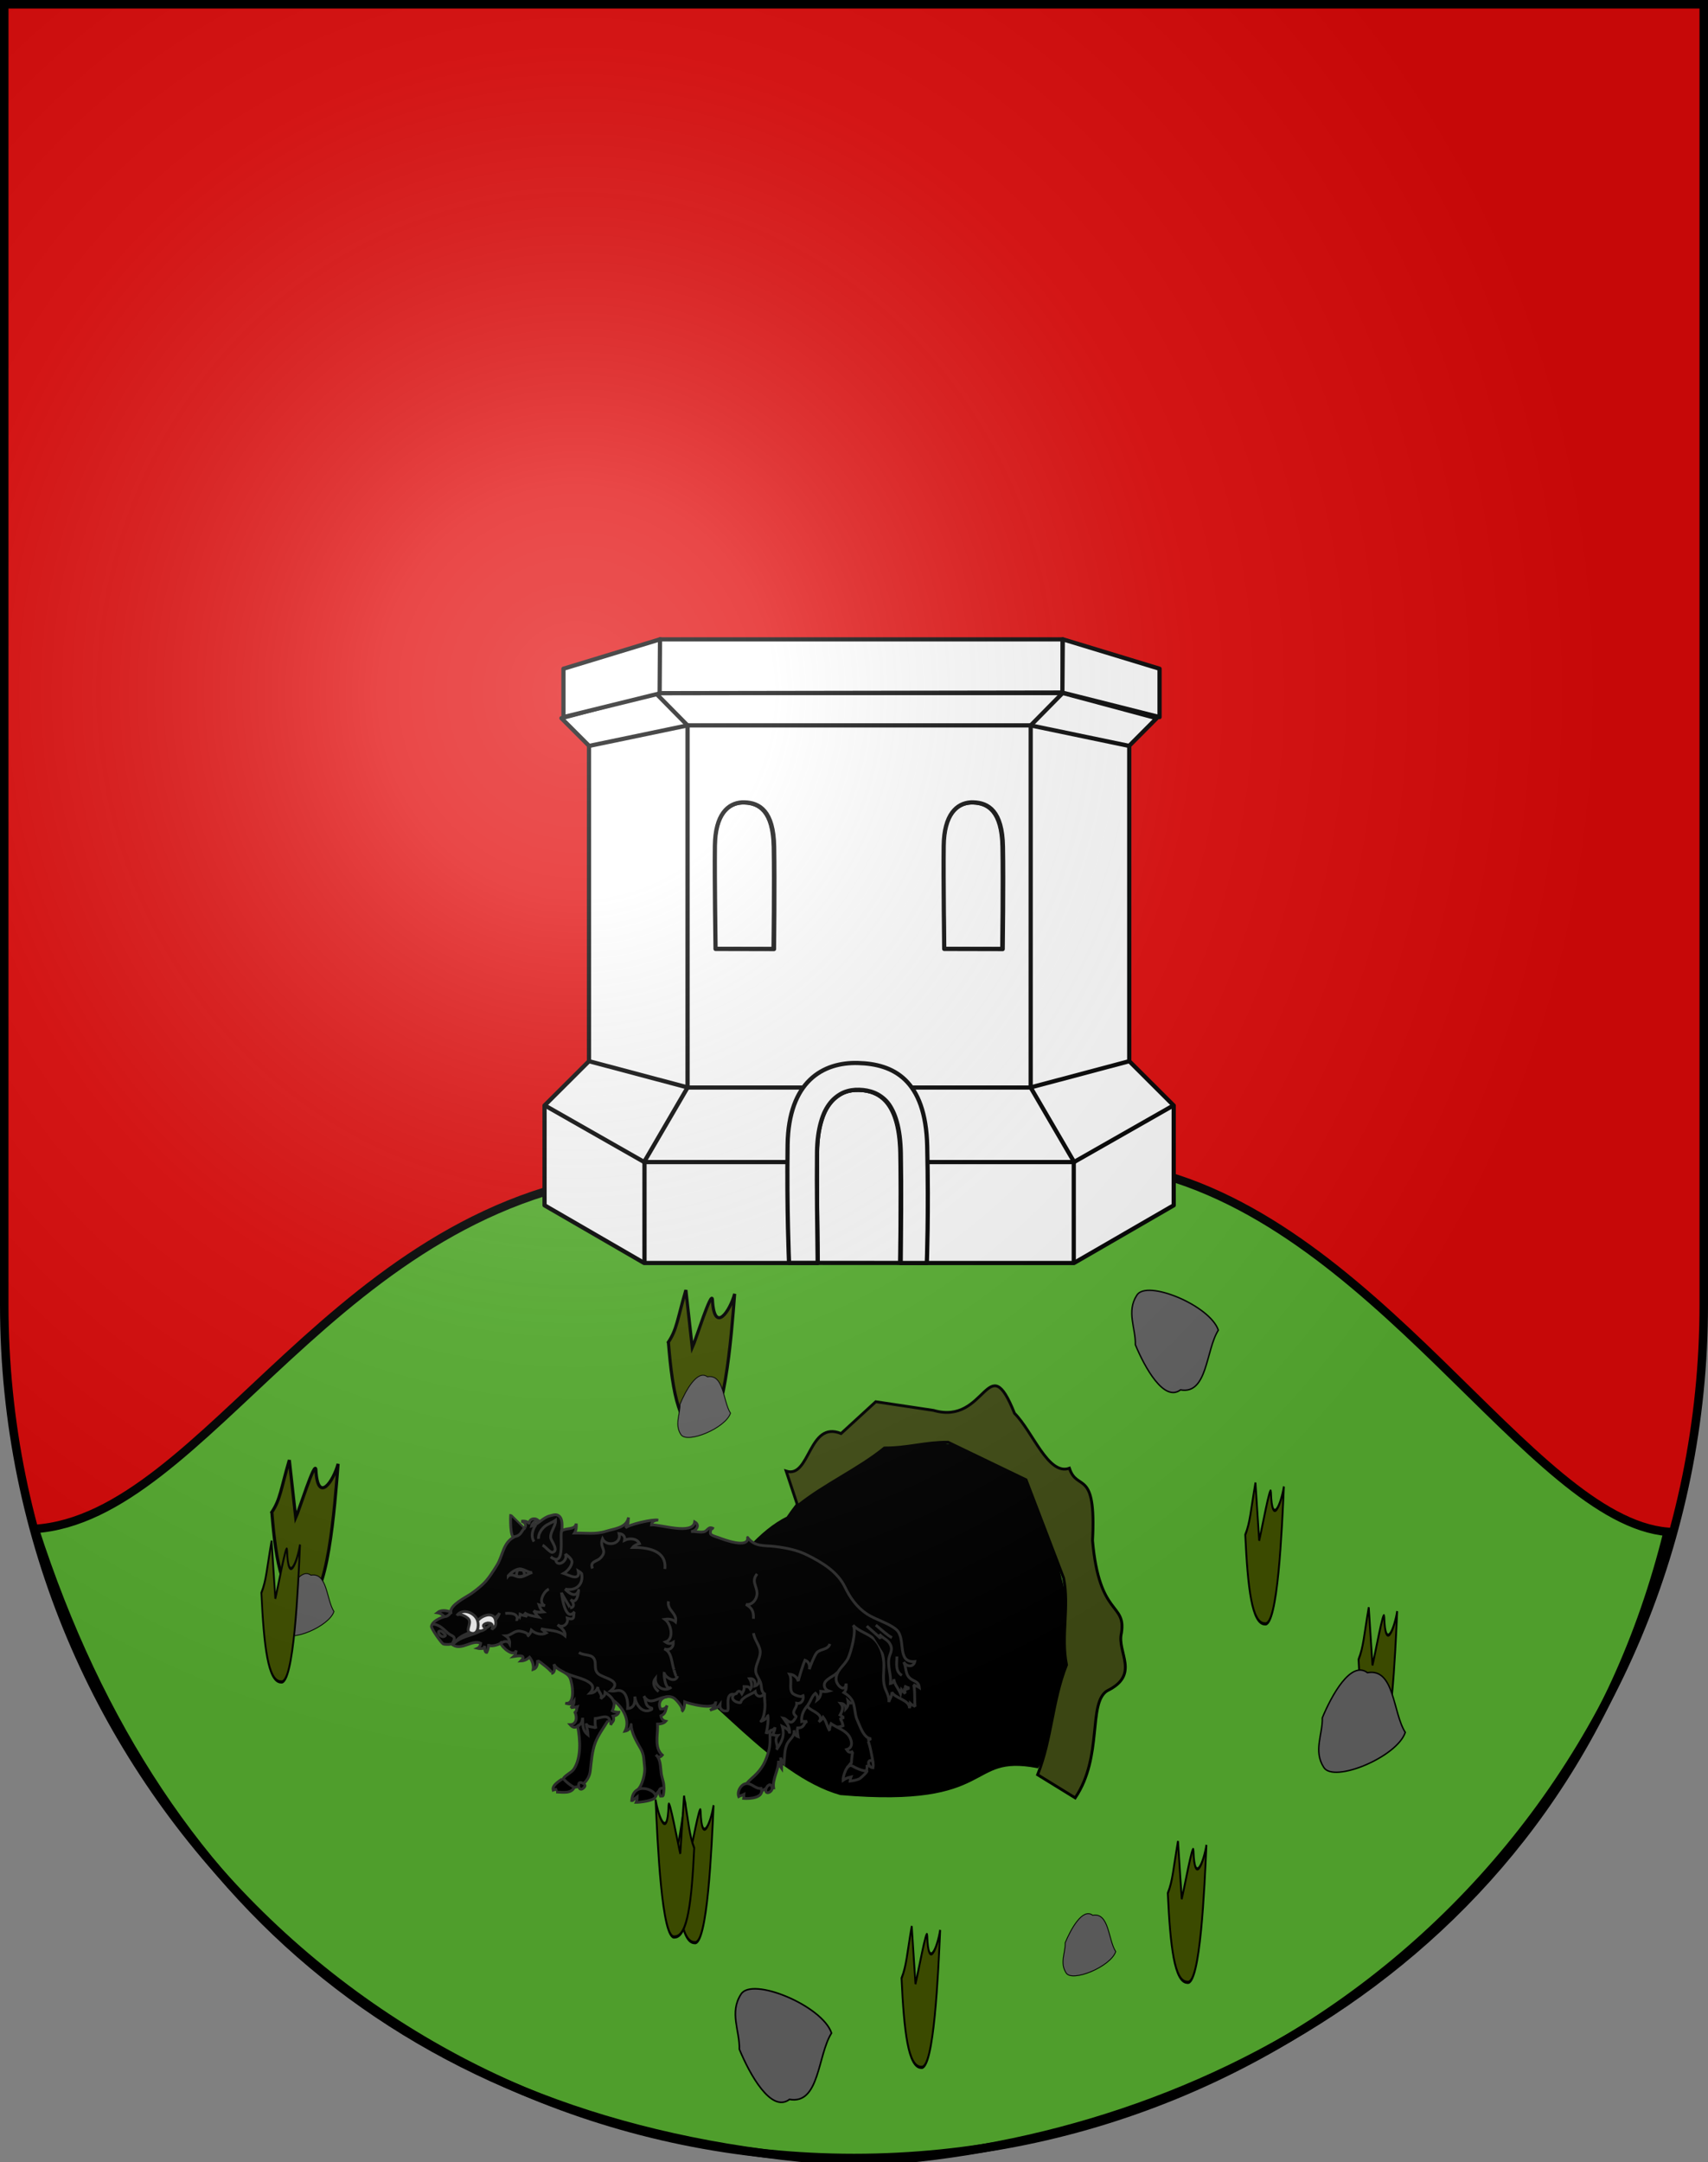 <?xml version="1.0" encoding="UTF-8" standalone="no"?>
<svg
   xmlns:dc="http://purl.org/dc/elements/1.1/"
   xmlns:cc="http://creativecommons.org/ns#"
   xmlns:rdf="http://www.w3.org/1999/02/22-rdf-syntax-ns#"
   xmlns:svg="http://www.w3.org/2000/svg"
   xmlns="http://www.w3.org/2000/svg"
   xmlns:xlink="http://www.w3.org/1999/xlink"
   xmlns:sodipodi="http://sodipodi.sourceforge.net/DTD/sodipodi-0.dtd"
   xmlns:inkscape="http://www.inkscape.org/namespaces/inkscape"
   height="763"
   width="603"
   version="1.0"
   id="svg20"
   sodipodi:version="0.32"
   inkscape:version="0.48.2 r9819"
   sodipodi:docname="Blason_Es_vide_3D.svg"
   inkscape:output_extension="org.inkscape.output.svg.inkscape"
   sodipodi:modified="true">
  <rect width="100%" height="100%" fill="#808080" stroke="none"/>
  <defs
     id="defs29">
    <linearGradient
       id="linearGradient2893">
      <stop
         style="stop-color:#ffffff;stop-opacity:0.314;"
         offset="0"
         id="stop2895" />
      <stop
         id="stop2897"
         offset="0.19"
         style="stop-color:#ffffff;stop-opacity:0.251;" />
      <stop
         style="stop-color:#6b6b6b;stop-opacity:0.125;"
         offset="0.6"
         id="stop2901" />
      <stop
         style="stop-color:#000000;stop-opacity:0.125;"
         offset="1"
         id="stop2899" />
    </linearGradient>
    <radialGradient
       inkscape:collect="always"
       xlink:href="#linearGradient2893"
       id="radialGradient3236"
       gradientUnits="userSpaceOnUse"
       gradientTransform="matrix(1.215,1.531577e-24,1.464684e-23,1.267,-839.192,-490.489)"
       cx="858.042"
       cy="579.933"
       fx="858.042"
       fy="579.933"
       r="300" />
    <inkscape:perspective
       sodipodi:type="inkscape:persp3d"
       inkscape:vp_x="0 : 396 : 1"
       inkscape:vp_y="0 : 1000 : 0"
       inkscape:vp_z="612 : 396 : 1"
       inkscape:persp3d-origin="306 : 264 : 1"
       id="perspective2491" />
    <radialGradient
       r="300"
       fy="579.933"
       fx="858.042"
       cy="579.933"
       cx="858.042"
       gradientTransform="matrix(1.215,1.531577e-24,1.464684e-23,1.267,-839.192,-490.489)"
       gradientUnits="userSpaceOnUse"
       id="radialGradient3236-5"
       xlink:href="#linearGradient2893-4"
       inkscape:collect="always" />
    <linearGradient
       id="linearGradient2955">
      <stop
         id="stop2965"
         offset="0"
         style="stop-color:white;stop-opacity:0;" />
      <stop
         id="stop2959"
         offset="1"
         style="stop-color:black;stop-opacity:0.646;" />
    </linearGradient>
    <linearGradient
       id="linearGradient2893-4">
      <stop
         id="stop2895-8"
         offset="0"
         style="stop-color:#ffffff;stop-opacity:0.314;" />
      <stop
         style="stop-color:#ffffff;stop-opacity:0.251;"
         offset="0.19"
         id="stop2897-8" />
      <stop
         id="stop2901-2"
         offset="0.6"
         style="stop-color:#6b6b6b;stop-opacity:0.125;" />
      <stop
         id="stop2899-4"
         offset="1"
         style="stop-color:#000000;stop-opacity:0.125;" />
    </linearGradient>
    <inkscape:perspective
       id="perspective28"
       inkscape:persp3d-origin="301.5 : 254.33333 : 1"
       inkscape:vp_z="603 : 381.5 : 1"
       inkscape:vp_y="0 : 1000 : 0"
       inkscape:vp_x="0 : 381.5 : 1"
       sodipodi:type="inkscape:persp3d" />
    <radialGradient
       r="300"
       fy="226.331"
       fx="221.445"
       cy="226.331"
       cx="221.445"
       gradientTransform="matrix(1.353,0,0,1.349,-77.629,-85.747)"
       gradientUnits="userSpaceOnUse"
       id="radialGradient3064"
       xlink:href="#linearGradient2893-1"
       inkscape:collect="always" />
    <radialGradient
       gradientTransform="matrix(1.353,0,0,1.349,-77.629,-85.747)"
       gradientUnits="userSpaceOnUse"
       xlink:href="#linearGradient2893-1"
       id="radialGradient3163"
       fy="226.331"
       fx="221.445"
       r="300"
       cy="226.331"
       cx="221.445" />
    <linearGradient
       id="linearGradient2893-1">
      <stop
         offset="0"
         style="stop-color:#ffffff;stop-opacity:0.314"
         id="stop2895-7" />
      <stop
         offset="0.19"
         style="stop-color:#ffffff;stop-opacity:0.251"
         id="stop2897-4" />
      <stop
         offset="0.6"
         style="stop-color:#6b6b6b;stop-opacity:0.125"
         id="stop2901-0" />
      <stop
         offset="1"
         style="stop-color:#000000;stop-opacity:0.125"
         id="stop2899-9" />
    </linearGradient>
    <linearGradient
       id="linearGradient2893-9">
      <stop
         style="stop-color:#ffffff;stop-opacity:0.314;"
         offset="0"
         id="stop2895-4" />
      <stop
         id="stop2897-88"
         offset="0.19"
         style="stop-color:#ffffff;stop-opacity:0.251;" />
      <stop
         style="stop-color:#6b6b6b;stop-opacity:0.125;"
         offset="0.6"
         id="stop2901-24" />
      <stop
         style="stop-color:#000000;stop-opacity:0.125;"
         offset="1"
         id="stop2899-5" />
    </linearGradient>
    <radialGradient
       inkscape:collect="always"
       xlink:href="#linearGradient2893-9"
       id="radialGradient3236-51"
       gradientUnits="userSpaceOnUse"
       gradientTransform="matrix(1.215,1.531577e-24,1.464684e-23,1.267,-839.192,-490.489)"
       cx="858.042"
       cy="579.933"
       fx="858.042"
       fy="579.933"
       r="300" />
    <inkscape:perspective
       sodipodi:type="inkscape:persp3d"
       inkscape:vp_x="0 : 396 : 1"
       inkscape:vp_y="0 : 1000 : 0"
       inkscape:vp_z="612 : 396 : 1"
       inkscape:persp3d-origin="306 : 264 : 1"
       id="perspective2491-7" />
    <radialGradient
       r="300"
       fy="579.933"
       fx="858.042"
       cy="579.933"
       cx="858.042"
       gradientTransform="matrix(1.215,1.531577e-24,1.464684e-23,1.267,-839.192,-490.489)"
       gradientUnits="userSpaceOnUse"
       id="radialGradient3236-5-1"
       xlink:href="#linearGradient2893-4-7"
       inkscape:collect="always" />
    <linearGradient
       id="linearGradient2955-1">
      <stop
         id="stop2965-5"
         offset="0"
         style="stop-color:white;stop-opacity:0;" />
      <stop
         id="stop2959-2"
         offset="1"
         style="stop-color:black;stop-opacity:0.646;" />
    </linearGradient>
    <linearGradient
       id="linearGradient2893-4-7">
      <stop
         id="stop2895-8-6"
         offset="0"
         style="stop-color:#ffffff;stop-opacity:0.314;" />
      <stop
         style="stop-color:#ffffff;stop-opacity:0.251;"
         offset="0.19"
         id="stop2897-8-1" />
      <stop
         id="stop2901-2-4"
         offset="0.6"
         style="stop-color:#6b6b6b;stop-opacity:0.125;" />
      <stop
         id="stop2899-4-2"
         offset="1"
         style="stop-color:#000000;stop-opacity:0.125;" />
    </linearGradient>
    <inkscape:perspective
       id="perspective28-3"
       inkscape:persp3d-origin="301.5 : 254.33333 : 1"
       inkscape:vp_z="603 : 381.5 : 1"
       inkscape:vp_y="0 : 1000 : 0"
       inkscape:vp_x="0 : 381.5 : 1"
       sodipodi:type="inkscape:persp3d" />
    <style
       id="style1365"
       type="text/css">
   
    .fil8 {fill:none;fill-rule:nonzero}
    .fil0 {fill:black;fill-rule:nonzero}
    .fil7 {fill:white;fill-rule:nonzero}
    .fil1 {fill:#000099;fill-rule:nonzero}
    .fil6 {fill:#660000;fill-rule:nonzero}
    .fil4 {fill:#8A8A01;fill-rule:nonzero}
    .fil3 {fill:#939301;fill-rule:nonzero}
    .fil5 {fill:red;fill-rule:nonzero}
    .fil2 {fill:#FFCC00;fill-rule:nonzero}
   
  </style>
    <style
       type="text/css"
       id="style1367">
   
    .str4 {stroke:black;stroke-width:1.138}
    .str3 {stroke:black;stroke-width:1.138}
    .str2 {stroke:black;stroke-width:1.138}
    .str8 {stroke:black;stroke-width:1.138}
    .str6 {stroke:black;stroke-width:1.138}
    .str5 {stroke:black;stroke-width:1.139}
    .str7 {stroke:black;stroke-width:1.139}
    .str1 {stroke:black;stroke-width:1.139}
    .str0 {stroke:black;stroke-width:2.407}
    .fil0 {fill:#0000DC}
    .fil2 {fill:red}
    .fil1 {fill:#FFF000}
    .fil4 {fill:#FFF020}
    .fil3 {fill:#FFF02D}
    .fil5 {fill:black;fill-rule:nonzero}
   
  </style>
    <style
       id="style2054"
       type="text/css">
   
    .fil8 {fill:none;fill-rule:nonzero}
    .fil0 {fill:black;fill-rule:nonzero}
    .fil7 {fill:white;fill-rule:nonzero}
    .fil1 {fill:#000099;fill-rule:nonzero}
    .fil6 {fill:#660000;fill-rule:nonzero}
    .fil4 {fill:#8A8A01;fill-rule:nonzero}
    .fil3 {fill:#939301;fill-rule:nonzero}
    .fil5 {fill:red;fill-rule:nonzero}
    .fil2 {fill:#FFCC00;fill-rule:nonzero}
   
  </style>
    <style
       type="text/css"
       id="style2183">
   
    .str4 {stroke:black;stroke-width:1.138}
    .str3 {stroke:black;stroke-width:1.138}
    .str2 {stroke:black;stroke-width:1.138}
    .str8 {stroke:black;stroke-width:1.138}
    .str6 {stroke:black;stroke-width:1.138}
    .str5 {stroke:black;stroke-width:1.139}
    .str7 {stroke:black;stroke-width:1.139}
    .str1 {stroke:black;stroke-width:1.139}
    .str0 {stroke:black;stroke-width:2.407}
    .fil0 {fill:#0000DC}
    .fil2 {fill:red}
    .fil1 {fill:#FFF000}
    .fil4 {fill:#FFF020}
    .fil3 {fill:#FFF02D}
    .fil5 {fill:black;fill-rule:nonzero}
   
  </style>
    <style
       type="text/css"
       id="style2181">
   
    .str4 {stroke:black;stroke-width:1.138}
    .str3 {stroke:black;stroke-width:1.138}
    .str2 {stroke:black;stroke-width:1.138}
    .str8 {stroke:black;stroke-width:1.138}
    .str6 {stroke:black;stroke-width:1.138}
    .str5 {stroke:black;stroke-width:1.139}
    .str7 {stroke:black;stroke-width:1.139}
    .str1 {stroke:black;stroke-width:1.139}
    .str0 {stroke:black;stroke-width:2.407}
    .fil0 {fill:#0000DC}
    .fil2 {fill:red}
    .fil1 {fill:#FFF000}
    .fil4 {fill:#FFF020}
    .fil3 {fill:#FFF02D}
    .fil5 {fill:black;fill-rule:nonzero}
   
  </style>
    <style
       id="style2978"
       type="text/css">
   
    .str4 {stroke:black;stroke-width:1.138}
    .str3 {stroke:black;stroke-width:1.138}
    .str2 {stroke:black;stroke-width:1.138}
    .str8 {stroke:black;stroke-width:1.138}
    .str6 {stroke:black;stroke-width:1.138}
    .str5 {stroke:black;stroke-width:1.139}
    .str7 {stroke:black;stroke-width:1.139}
    .str1 {stroke:black;stroke-width:1.139}
    .str0 {stroke:black;stroke-width:2.407}
    .fil0 {fill:#0000DC}
    .fil2 {fill:red}
    .fil1 {fill:#FFF000}
    .fil4 {fill:#FFF020}
    .fil3 {fill:#FFF02D}
    .fil5 {fill:black;fill-rule:nonzero}
   
  </style>
    <style
       type="text/css"
       id="style6">
   
    .fil8 {fill:none;fill-rule:nonzero}
    .fil0 {fill:black;fill-rule:nonzero}
    .fil7 {fill:white;fill-rule:nonzero}
    .fil1 {fill:#000099;fill-rule:nonzero}
    .fil6 {fill:#660000;fill-rule:nonzero}
    .fil4 {fill:#8A8A01;fill-rule:nonzero}
    .fil3 {fill:#939301;fill-rule:nonzero}
    .fil5 {fill:red;fill-rule:nonzero}
    .fil2 {fill:#FFCC00;fill-rule:nonzero}
   
  </style>
    <inkscape:perspective
       id="perspective2407"
       inkscape:persp3d-origin="500 : 392.33333 : 1"
       inkscape:vp_z="1000 : 588.5 : 1"
       inkscape:vp_y="0 : 1000 : 0"
       inkscape:vp_x="0 : 588.5 : 1"
       sodipodi:type="inkscape:persp3d" />
    <linearGradient
       id="linearGradient2893-6">
      <stop
         style="stop-color:#ffffff;stop-opacity:0.314;"
         offset="0"
         id="stop2895-1" />
      <stop
         id="stop2897-42"
         offset="0.19"
         style="stop-color:#ffffff;stop-opacity:0.251;" />
      <stop
         style="stop-color:#6b6b6b;stop-opacity:0.125;"
         offset="0.6"
         id="stop2901-3" />
      <stop
         style="stop-color:#000000;stop-opacity:0.125;"
         offset="1"
         id="stop2899-2" />
    </linearGradient>
    <radialGradient
       inkscape:collect="always"
       xlink:href="#linearGradient2893-6"
       id="radialGradient3236-7"
       gradientUnits="userSpaceOnUse"
       gradientTransform="matrix(1.215,1.531577e-24,1.464684e-23,1.267,-839.192,-490.489)"
       cx="858.042"
       cy="579.933"
       fx="858.042"
       fy="579.933"
       r="300" />
    <inkscape:perspective
       sodipodi:type="inkscape:persp3d"
       inkscape:vp_x="0 : 396 : 1"
       inkscape:vp_y="0 : 1000 : 0"
       inkscape:vp_z="612 : 396 : 1"
       inkscape:persp3d-origin="306 : 264 : 1"
       id="perspective2491-2" />
    <radialGradient
       r="300"
       fy="579.933"
       fx="858.042"
       cy="579.933"
       cx="858.042"
       gradientTransform="matrix(1.215,1.531577e-24,1.464684e-23,1.267,-839.192,-490.489)"
       gradientUnits="userSpaceOnUse"
       id="radialGradient3236-5-5"
       xlink:href="#linearGradient2893-4-8"
       inkscape:collect="always" />
    <linearGradient
       id="linearGradient2955-17">
      <stop
         id="stop2965-1"
         offset="0"
         style="stop-color:white;stop-opacity:0;" />
      <stop
         id="stop2959-1"
         offset="1"
         style="stop-color:black;stop-opacity:0.646;" />
    </linearGradient>
    <linearGradient
       id="linearGradient2893-4-8">
      <stop
         id="stop2895-8-2"
         offset="0"
         style="stop-color:#ffffff;stop-opacity:0.314;" />
      <stop
         style="stop-color:#ffffff;stop-opacity:0.251;"
         offset="0.19"
         id="stop2897-8-4" />
      <stop
         id="stop2901-2-5"
         offset="0.6"
         style="stop-color:#6b6b6b;stop-opacity:0.125;" />
      <stop
         id="stop2899-4-5"
         offset="1"
         style="stop-color:#000000;stop-opacity:0.125;" />
    </linearGradient>
    <inkscape:perspective
       id="perspective28-8"
       inkscape:persp3d-origin="301.5 : 254.33333 : 1"
       inkscape:vp_z="603 : 381.5 : 1"
       inkscape:vp_y="0 : 1000 : 0"
       inkscape:vp_x="0 : 381.5 : 1"
       sodipodi:type="inkscape:persp3d" />
    <linearGradient
       id="SVGID_1_"
       gradientUnits="userSpaceOnUse"
       x1="177.076"
       y1="222.644"
       x2="190.204"
       y2="202.69">
      <stop
         offset="0"
         style="stop-color:#FFFFFF"
         id="stop89" />
      <stop
         offset="1"
         style="stop-color:#000000"
         id="stop91" />
    </linearGradient>
    <clipPath
       id="shield_cut">
      <path
         style="stroke-linecap:round;stroke-linejoin:round"
         d="M-298.5,-293.5 h597 v517 a70,70 0 0,1 -70,70 h-158.5 a70,70 0 0,0 -70,70 70,70 0 0,0 -70,-70 h-158.5 a70,70 0 0,1 -70,-70z"
         id="shield" />
    </clipPath>
    <radialGradient
       r="405"
       cx="-75"
       cy="-80"
       gradientUnits="userSpaceOnUse"
       id="Gradient1">
      <stop
         id="stop7"
         offset="0"
         stop-opacity=".31"
         stop-color="#fff" />
      <stop
         id="stop9"
         offset=".19"
         stop-opacity=".25"
         stop-color="#fff" />
      <stop
         id="stop11"
         offset=".6"
         stop-opacity=".125"
         stop-color="#6b6b6b" />
      <stop
         id="stop13"
         offset="1"
         stop-opacity=".125" />
    </radialGradient>
  </defs>
  <sodipodi:namedview
     inkscape:window-height="934"
     inkscape:window-width="1280"
     inkscape:pageshadow="2"
     inkscape:pageopacity="0.0"
     guidetolerance="10.0"
     gridtolerance="10.0"
     objecttolerance="10.0"
     borderopacity="1.0"
     bordercolor="#666666"
     pagecolor="#ffffff"
     id="base"
     inkscape:zoom="0.98"
     inkscape:cx="217.2259"
     inkscape:cy="377.68221"
     inkscape:window-x="-4"
     inkscape:window-y="-4"
     inkscape:current-layer="layer2"
     showgrid="true"
     inkscape:window-maximized="1"
     inkscape:snap-global="false">
    <inkscape:grid
       type="xygrid"
       id="grid2995" />
    <sodipodi:guide
       position="0,0"
       orientation="0,603"
       id="guide4994" />
    <sodipodi:guide
       position="603,0"
       orientation="-763,0"
       id="guide4996" />
    <sodipodi:guide
       position="603,763"
       orientation="0,-603"
       id="guide4998" />
    <sodipodi:guide
       position="0,763"
       orientation="763,0"
       id="guide5000" />
  </sodipodi:namedview>
  <desc
     id="desc22">Coat of Arms of Canton of Freiburg (Fribourg)</desc>
  <g
     inkscape:groupmode="layer"
     id="layer1"
     inkscape:label="Fond écu"
     style="display:inline"
     sodipodi:insensitive="true">
    <path
       id="path1899"
       d="m 1.5,1.5 0,458.868 C 1.5,626.678 135.815,761.5 301.5,761.5 467.185,761.5 601.5,626.678 601.5,460.368 l 0,-458.868 -600,0 z"
       style="fill:#e20909;fill-opacity:1"
       inkscape:connector-curvature="0" />
  </g>
  <g
     inkscape:groupmode="layer"
     id="layer2"
     inkscape:label="Meubles"
     style="display:inline">
    <path
       style="fill:#5ab532;stroke:#000000;stroke-width:3;stroke-linecap:butt;stroke-linejoin:miter;stroke-miterlimit:4;stroke-opacity:1;stroke-dasharray:none"
       d="M 12.245,539.531 C 73.129,535.449 118.707,423.204 225.51,414.02 283.673,413.34 341.837,412.66 400,411.98 485.374,428.306 540.136,536.469 588.776,540.551 551.389,692.032 417.867,757.628 303.061,763 155.723,754.75 57.271,678.983 12.245,539.531 z"
       id="path3011"
       inkscape:connector-curvature="0"
       sodipodi:nodetypes="cccccc" />
    <path
       style="fill:#000000;stroke:#000000;stroke-width:1.375px;stroke-linecap:butt;stroke-linejoin:miter;stroke-opacity:1"
       d="m 234.882,588.215 c 10.729,-11.136 23.935,-42.951 43.33,-52.496 16.507,-24.392 36.727,-28.104 56.948,-25.453 22.697,2.121 40.441,23.332 38.378,44.542 6.19,22.801 7.428,44.012 -7.428,68.404 -25.585,-4.772 -14.031,14.317 -69.328,9.545 -24.347,-6.893 -46.218,-37.649 -61.9,-44.542 z"
       id="path3013"
       inkscape:connector-curvature="0"
       sodipodi:nodetypes="ccccccc" />
    <g
       style="display:inline"
       id="g3368"
       transform="matrix(0.328,0,0,0.328,139.995,486.8)">
      <g
         style="display:inline"
         id="layer205">
        <g
           style="fill:#000000;fill-opacity:1;stroke:#313131;stroke-width:2.068;stroke-miterlimit:4;stroke-opacity:1;stroke-dasharray:none"
           id="g4752"
           transform="matrix(1.452,0,0,1.449,-134.9,31.12)">
          <path
             style="fill:#000000;fill-opacity:1;stroke:#313131;stroke-width:2.068;stroke-miterlimit:4;stroke-opacity:1;stroke-dasharray:none"
             id="path4670"
             d="m 286.439,236.77 c -0.034,6.467 -2.288,15.523 3.469,20.599 -1.383,1.834 -3.266,1.956 -4.673,-0.168 3.631,3.371 3.193,9.137 3.933,13.966 0.633,4.136 2.576,7.629 1.689,11.95 -2.951,-0.303 -4.715,1.573 -5.425,4.333 -0.007,0.029 -11.8,-4.678 -12.791,-5.344 2.541,-3.17 4.708,-11.344 4.193,-15.605 -0.707,-5.703 -0.243,-9.155 -3.001,-14.001 -2.891,-5.08 -6.957,-11.754 -7.001,-17.847 0,-0.103 0.002,-0.056 0.01,0.141 -0.431,2.576 -2.042,4.347 -4.496,4.781 4.179,-8.361 -2.326,-18.745 -9.46,-23.287 2.444,1.557 0.908,6.318 -0.063,8.318 0.612,0.422 5.047,1.781 4.937,-0.072 0.146,2.444 -2.196,3.661 -4.312,3.907 1.5,3.855 -1.04,4.194 -1.893,6.67 0.543,-1.578 -0.077,-3.2 -1.285,-4.239 -3.332,5.411 -7.647,11.132 -9.985,17.151 -0.01,0.025 -0.02,0.053 -0.03,0.08 -2.485,6.76 -2.949,14.023 -3.759,21.112 -0.704,6.173 -5.95,12.469 -12.636,11.963 -2.281,-0.173 -7.459,-2.572 -7.396,-5.74 0.047,-2.387 6.073,-4.965 7.751,-7.428 5.841,-8.57 4.912,-22.535 2.901,-32.181 -2.088,1.623 -3.771,0.935 -5.49,-1.021 0.016,0 0.032,0 0.047,-0.001 4.849,-0.141 5.189,-5.65 3.569,-9.117 1.548,-1.577 0.901,-2.161 1.612,-4.146 -1.126,0.321 -4.179,0.251 -4.979,0.899 1.617,-1.312 2.629,-3.245 2.649,-5.078 -1.988,2.912 -3.617,2.078 -6.569,1.454 8.037,1.699 5.279,-15.086 3.528,-18.777 -2.29,-4.828 -9.933,-5.343 -11.835,-10.182 0.519,2.958 1.001,6.391 -2.098,6.922 3.069,-0.525 -10.024,-9.752 -10.067,-9.848 -0.051,2.93 -0.405,5.911 -3.266,6.835 0.48,-3.177 -0.784,-6.623 -2.707,-9.078 -0.009,0.008 -0.018,0.017 -0.027,0.025 -1.797,1.668 -3.959,2.671 -6.386,2.77 4.734,-4.821 -2.103,-3.878 -5.231,-3.386 1.776,-1.562 1.113,-2.321 1.846,-4.514 -1.882,5.607 -10.759,-2.3 -11.615,-5.287 -0.956,0.947 -8.948,3.555 -8.883,0.586 -0.049,2.239 -0.527,4.333 -1.432,6.231 -1.617,0.23 -1.508,-3.307 -1.548,-4.766 -0.182,0.569 -0.332,1.146 -0.461,1.757 -1.397,0.144 -3.532,0.373 -4.898,0.001 1.47,-0.646 2.297,-2.25 2.417,-3.796 -6.206,-2.908 -13.794,5.392 -20.398,1.442 0.254,-0.655 0.394,-1.332 0.419,-2.024 -0.122,1.845 -6.799,1.632 -7.782,1.124 -1.472,-0.763 -9.065,-11.562 -8.754,-13.111 0.778,-3.879 6.316,-6.081 9.594,-7.21 -1.517,-1.312 -2.794,-2.528 -5.292,-2.865 2.896,-2.375 6.623,-1.711 10.036,-0.555 -0.583,-5.236 11.479,-11.055 15.291,-13.721 3.174,-2.22 6.067,-4.573 8.73,-7.09 3.805,-3.596 7.402,-9.411 10.163,-13.808 4.478,-7.13 4.43,-16.823 12.825,-21.063 -2.896,1.463 -2.96,-14.972 -2.503,-16.861 -0.003,0.014 9.465,9.312 10.323,10.187 1.619,-2.39 -0.04,-4.348 -2.451,-5.004 1.657,-0.35 5.468,-0.05 5.596,2.31 -0.208,-3.844 3.741,-5.285 6.458,-3.226 -2.256,0.904 -3.913,2.215 -4.526,4.498 5.091,-1.294 8.379,-6.401 13.635,-7.624 2.407,-0.56 4.563,-1.604 6.738,0.168 2.899,2.363 2.124,7.795 2.09,10.983 3.251,-2.521 9.741,-0.45 10.607,-5.338 0.321,2.54 -0.045,5.04 -1.278,6.998 8.103,-0.172 15.322,1.211 23.371,-1.343 6.213,-1.972 15.201,-2.404 16.723,-10.306 -0.609,3.159 0.32,5.003 -2.369,7.885 2.421,-2.594 20.703,-6.812 24.27,-5.852 -2.395,0.043 -4.683,0.944 -4.92,3.541 6.379,-0.469 30.713,7.823 32.035,-2.212 4.271,2.446 1.041,6.811 -2.736,7.188 3.336,-0.333 6.19,0.81 9.463,0.189 3.142,-0.595 3.188,-4.779 7.463,-2.214 -2.294,-1.377 -2.78,2.454 -2.5,3.508 0.394,1.48 4.927,2.583 6.141,3.054 3.229,1.253 22.381,8.531 21.414,-0.176 0.004,-0.25 0.002,-0.248 -0.003,0.011 5.203,7.129 12.298,5.727 20.274,6.698 8.257,1.006 16.485,2.618 23.983,6.367 0.022,0.011 0.045,0.022 0.067,0.034 11.253,5.64 22.432,12.469 27.896,23.846 3.757,7.824 8.772,14.866 16.06,19.751 6.549,4.39 16.308,6.773 21.987,11.738 7.521,6.576 -0.221,24.901 13.685,23.651 -0.894,4.251 -5.943,4.229 -8.298,0.405 2.123,3.448 0.923,8.131 4.258,11.598 2.675,2.78 6.891,2.445 7.367,7.238 -1.224,-0.85 -3.253,-1.172 -4.563,-2.146 1.738,1.293 0.682,13.948 1.569,16.471 -0.865,-0.817 -2.486,-1.188 -3.55,-2.247 0.022,1.22 -0.729,2.529 -0.808,3.48 0.515,-6.295 -11.054,-7.48 -12.942,-12.063 0.054,3.177 -2.073,5.456 -2.258,7.505 0.433,-4.79 -2.305,-7.867 -3.359,-12.23 -1.177,-4.871 -0.37,-10.111 -0.367,-15.062 0.003,-6.728 -1.895,-14.185 -6.725,-19.127 -4.609,-4.718 -11.713,-5.881 -16.171,-10.812 3.142,3.475 -1.823,21.232 -3.801,24.95 -2.765,5.199 -8.61,8.535 -8.708,14.987 -0.071,4.749 6.749,10.66 7.406,3.438 0.254,2.766 0.262,4.869 -1.604,6.687 2.405,1.374 4.911,3.582 6.277,6.204 2.083,3.998 1.653,10.205 3.639,14.354 2.011,4.202 4.679,13.529 10.329,13.729 -0.856,0.22 -1.846,1.053 -2.924,1.311 1.492,-0.354 3.962,14.572 4.264,16.261 -0.355,0.411 -2.522,2.372 -2.89,2.583 -0.208,-0.072 -1.615,-0.568 -1.675,-0.835 0.298,1.326 -0.022,3.092 -0.259,4.399 -4.154,0.86 -10.757,0.79 -13.857,-2.794 1.038,-1.064 1.423,-2.324 2.623,-3.041 0.091,-1.216 0.533,-8.139 1.341,-8.592 -2.358,1.326 -3.539,0.92 -4.89,-1.293 5.665,-1.423 3.694,-8.186 0.863,-11.29 -3.305,-3.623 -8.418,-5.145 -12.362,-7.936 -0.452,1.047 -1.633,4.3 -0.934,5.441 -2.226,-3.632 -2.396,-6.857 -4.934,-10.182 -1.092,1.974 -1.984,2.397 -3.308,3.491 6.049,-6.716 -11.134,-9.071 -7.694,-12.885 -3.276,3.633 -5.324,7.548 -4.956,12.567 1.252,-0.318 3.006,0.184 4.231,-0.233 -3.082,1.049 -1.666,5.009 -7.231,5.002 -0.451,2.02 0.071,4.558 0.408,6.5 -2.226,-0.775 -2.725,-2.499 -3.05,-4.85 0.681,4.921 -3.47,6.58 -5.207,10.395 -1.941,4.263 -1.718,9.263 -2.185,14.122 -1.24,-1.637 -2.367,-2.852 -2.684,-4.264 0.592,2.637 0.955,5.605 0.902,8.245 -1.172,-1.608 -2.262,-3.804 -2.311,-5.833 0.161,6.792 -4.735,13.673 -3.644,20.242 -3.611,0.428 -7.824,-0.131 -9.208,3.607 1.319,-3.564 -11.964,-4.791 -12.041,-4.616 1.456,-3.337 4.264,-5.387 6.867,-7.814 5.857,-5.459 8.508,-10.55 10.707,-18.55 1.298,-4.722 0.999,-10.057 0.852,-14.766 -0.61,0.381 -2.628,1.381 -2.813,2.065 0.725,-2.716 2.438,-12.198 1.004,-14.416 1.288,1.993 -3.329,4.858 -4.74,4.88 -0.198,0.003 -0.179,0.012 0.06,0.026 2.333,-2.579 3.098,-9.832 2.863,-13.088 -0.2,-2.778 -0.359,-5.113 -0.234,-7.904 -1.892,3.648 -6.305,3.279 -6.979,-0.982 -2.695,1.935 -10.048,4.168 -10.673,7.932 -0.192,1.159 -9.177,-1.062 -5.055,-5.915 -7.376,-1.191 -2.824,11.89 -5.034,12.294 -3.293,0.575 -5.577,-1.22 -5.329,-4.565 -2.171,3.021 -4.553,2.795 -7.5,4.137 2.588,-1.179 4.522,-3.352 4.239,-6.563 0.657,7.456 -20.856,1.19 -22.885,0.331 -0.129,2.841 -0.346,5.624 -2.324,7.257 2.447,-2.02 -4.099,-9.173 -5.636,-10.094 -5.541,-3.323 -13.2,1.088 -10.041,8.087 2.403,0.336 4.094,-0.565 4.958,-2.655 -1.354,3.272 -0.717,6.104 -4.615,7.762 0.346,2.263 1.374,3.552 3.564,4.002 -1.338,1.587 -4.09,2.127 -6.051,2.111 0.034,0.806 0.043,1.609 0.038,2.437 z"
             inkscape:connector-curvature="0" />
          <path
             style="fill:#000000;fill-opacity:1;stroke:#313131;stroke-width:2.068;stroke-miterlimit:4;stroke-opacity:1;stroke-dasharray:none"
             id="path4672"
             d="m 175.749,124.24 c 3.65,-1.89 5.631,1.268 9.181,0.856 3.034,-0.358 5.723,-2.505 8.64,-3.37 -2.376,0.704 -6.652,-2.946 -9.65,-2.574 -3.01,0.375 -6.364,2.797 -8.171,5.088 z"
             inkscape:connector-curvature="0" />
          <path
             style="fill:#000000;fill-opacity:1;stroke:#313131;stroke-width:2.068;stroke-miterlimit:4;stroke-opacity:1;stroke-dasharray:none"
             id="path4674"
             d="m 182.833,119.833 c -0.828,1.327 -1.066,3.058 -0.95,4.616 2.006,0.617 4.118,0.369 5.892,-0.674 0.011,-1.094 -0.396,-2.604 -1,-3.551 -1.404,-0.299 -3.001,-0.477 -4.275,-0.058"
             inkscape:connector-curvature="0" />
          <path
             style="fill:#000000;fill-opacity:1;stroke:#313131;stroke-width:2.068;stroke-miterlimit:4;stroke-opacity:1;stroke-dasharray:none"
             id="path4676"
             d="m 151.244,164.318 c -0.262,0.154 -0.529,0.303 -0.8,0.444 -6.391,3.326 -10.17,3.488 -14.749,9.484 4.583,-4.513 11.535,-5.399 17.234,-7.935 7.162,-3.188 13.239,-6.91 16.387,-14.477 -1.029,2.473 -4.854,4.481 -8.618,6.151 -3.586,1.592 -6.202,4.42 -9.454,6.333 z"
             inkscape:connector-curvature="0" />
          <path
             style="fill:#ffffff;fill-opacity:1;stroke:#313131;stroke-width:2.068;stroke-miterlimit:4;stroke-opacity:1;stroke-dasharray:none"
             id="path4678"
             d="m 161.191,159.299 c 2.01,0.063 3.771,1.374 2.357,5.134 0.649,-1.727 2.972,-1.51 2.94,-5.091 -0.124,-13.851 -21.818,-0.344 -13.119,5.35 2.779,1.816 5.722,-1.676 6.389,-1.473 -4.894,-1.494 -1.47,-4.011 1.433,-3.92 z"
             inkscape:connector-curvature="0" />
          <path
             style="fill:#ffffff;fill-opacity:1;stroke:#313131;stroke-width:2.068;stroke-miterlimit:4;stroke-opacity:1;stroke-dasharray:none"
             id="path4680"
             d="m 152.992,157.669 c -0.022,-0.076 -0.046,-0.151 -0.07,-0.224 -1.906,-5.754 -10.929,-9.62 -15.386,-3.683 1.835,-2.444 8.05,1.184 9.046,2.975 1.929,3.466 -3.042,8.376 1.177,9.947 5.446,2.029 6.356,-5.234 5.233,-9.015 z"
             inkscape:connector-curvature="0" />
          <path
             style="fill:#000000;fill-opacity:1;stroke:#313131;stroke-width:2.068;stroke-miterlimit:4;stroke-opacity:1;stroke-dasharray:none"
             id="path4682"
             d="m 119.167,160.167 c 5.221,-0.099 8.214,3.39 11.793,6.597 3.044,2.727 6.643,1.731 3.54,7.403"
             inkscape:connector-curvature="0" />
          <path
             style="fill:#000000;fill-opacity:1;stroke:#313131;stroke-width:2.068;stroke-miterlimit:4;stroke-opacity:1;stroke-dasharray:none"
             id="path4684"
             d="m 124.368,167.428 c 0.882,1.5 3.146,2.963 4.708,1.312 0.579,-0.615 -2.494,-3.334 -3.247,-3.429 -1.997,-0.251 -2.151,0.944 -1.461,2.117 z"
             inkscape:connector-curvature="0" />
          <path
             style="fill:#000000;fill-opacity:1;stroke:#313131;stroke-width:2.068;stroke-miterlimit:4;stroke-opacity:1;stroke-dasharray:none"
             id="path4686"
             d="m 207.167,110.167 c 11.598,9.085 6.221,-16.852 8.333,-20"
             inkscape:connector-curvature="0" />
          <path
             style="fill:#000000;fill-opacity:1;stroke:#313131;stroke-width:2.068;stroke-miterlimit:4;stroke-opacity:1;stroke-dasharray:none"
             id="path4688"
             d="m 194.833,98.833 c -2.612,-3.822 -1.143,-8.91 1.333,-12.333"
             inkscape:connector-curvature="0" />
          <path
             style="fill:#000000;fill-opacity:1;stroke:#313131;stroke-width:2.068;stroke-miterlimit:4;stroke-opacity:1;stroke-dasharray:none"
             id="path4690"
             d="m 188.167,88.167 c -3.599,4.08 -2.705,6.562 -9.667,7.333"
             inkscape:connector-curvature="0" />
          <path
             style="fill:#000000;fill-opacity:1;stroke:#313131;stroke-width:2.068;stroke-miterlimit:4;stroke-opacity:1;stroke-dasharray:none"
             id="path4692"
             d="m 198.167,96.833 c -0.309,-3.505 2.018,-7.02 4.565,-9.212 2.267,-1.947 5.553,-2.875 8.043,-4.671 0.24,4.556 -4.108,8.52 -3.579,13.188 0.241,2.112 6.426,9.557 1.276,10.703 -1.655,0.368 -5.249,-4.32 -7.306,-5.34"
             inkscape:connector-curvature="0" />
          <path
             style="fill:#000000;fill-opacity:1;stroke:#313131;stroke-width:2.068;stroke-miterlimit:4;stroke-opacity:1;stroke-dasharray:none"
             id="path4694"
             d="m 169.833,174.5 c 2.229,-1.28 5.164,-2.716 6.925,0.308 0.244,-2.504 -0.871,-4.605 -2.956,-5.991 4.241,-0.153 6.342,-4.198 10.825,-3.447 0.686,0.117 7.792,1.376 5.193,4.008 1.636,-1.657 2.485,-2.472 3.071,-4.762 2.973,2.581 7.468,3.918 10.91,2.152 -1.284,-0.907 -2.31,-2.471 -3.859,-3.201 6.217,1.484 12.907,0.843 17.899,5.231 0.451,-3.609 -2.954,-6.122 -5.611,-8.21 3.741,2.94 8.28,-0.556 7.328,-4.819 6.861,2.033 3.634,-2.747 5.395,-4.899 -6.566,8.03 -9.386,-10.1 -9.784,-14.251 0.13,1.361 6.804,11.445 6.38,11.496 4.004,-0.483 2.542,-4.283 0.409,-6.306 4.5,4.268 5.891,-4.625 5.874,-6.821 -0.001,-0.106 0.002,-0.06 0.009,0.139 -1.888,6 -7.68,1.767 -10.021,-1.114 0.013,0.017 0.032,0.038 0.055,0.065 7.705,1.712 13.838,-3.061 12.243,-11.521 -0.421,-0.442 -1.965,-1.706 -2.55,-2.032 1.829,8.393 -7.635,2.899 -10.709,1.909 2.6,-1.43 6.172,-5.452 6.086,-8.631 -0.069,-2.551 -5.014,-5.843 -5.056,-5.907 3.031,4.755 -6.113,11 -7.055,4.27"
             inkscape:connector-curvature="0" />
          <path
             style="fill:#000000;fill-opacity:1;stroke:#313131;stroke-width:2.068;stroke-miterlimit:4;stroke-opacity:1;stroke-dasharray:none"
             id="path4696"
             d="m 227.167,235.833 c 2.494,-1.033 3.629,-3.583 3.657,-6.207 0.28,5.281 -0.465,9.169 4.025,12.758 -0.105,-3 -1.063,-5.55 -1.349,-8.598 0.731,3.784 6.577,1.899 7.292,3.986 -0.785,-2.29 -0.782,-4.985 -0.575,-7.555 3.644,-0.154 8.866,-3.301 10.616,0.949"
             inkscape:connector-curvature="0" />
          <path
             style="fill:#000000;fill-opacity:1;stroke:#313131;stroke-width:2.068;stroke-miterlimit:4;stroke-opacity:1;stroke-dasharray:none"
             id="path4698"
             d="m 218.5,196.5 c 4.737,3.152 26.606,5.49 17.7,14.949 2.977,-0.143 5.385,-1.888 5.942,-4.792 -0.618,3.226 4.063,5.534 2.069,9.115 0.91,-1.634 3.243,-1.75 3.333,-4.95 2.203,1.566 6.136,4.259 6.29,7.345"
             inkscape:connector-curvature="0" />
          <path
             style="fill:#000000;fill-opacity:1;stroke:#313131;stroke-width:2.068;stroke-miterlimit:4;stroke-opacity:1;stroke-dasharray:none"
             id="path4700"
             d="m 293.5,214.167 c -6.768,0 -12.753,7.191 -17.274,-0.639 2.01,3.48 0.332,7.458 5.889,9.037 0.036,-0.063 0.101,0.964 -0.017,0.868 -6.587,3.905 -12.086,-3.482 -12.523,-9.585 0.319,4.452 -0.356,8.624 -5.358,8.933 0.345,-3.582 -0.222,-9.966 -3.481,-12.327 -3.228,-2.338 -5.37,-0.037 -9.201,-0.688 9.385,-7.722 -4.806,-9.374 -8.781,-12.524 -4.394,-3.482 -0.892,-8.476 -3.945,-12.106 -2.314,-2.751 -7.743,-1.674 -10.642,-3.97"
             inkscape:connector-curvature="0" />
          <path
             style="fill:#000000;fill-opacity:1;stroke:#313131;stroke-width:2.068;stroke-miterlimit:4;stroke-opacity:1;stroke-dasharray:none"
             id="path4702"
             d="m 361.501,201.167 c 0.313,2.363 -0.717,4.326 -2.951,4.948 0.694,-3.292 -0.679,-5.85 -4.008,-5.556 1.438,2.376 2.333,5.594 0.709,7.889 -1.341,-2.252 -2.003,-1.824 -4.699,-1.897 0.173,2.659 -0.578,3.338 -1.651,5.248 -1.303,-2.471 -2.826,-2.604 -4.124,-0.023 -0.238,0.131 -1.558,0.327 -1.609,0.392"
             inkscape:connector-curvature="0" />
          <path
             style="fill:#000000;fill-opacity:1;stroke:#313131;stroke-width:2.068;stroke-miterlimit:4;stroke-opacity:1;stroke-dasharray:none"
             id="path4704"
             d="m 357.501,166.833 c 0.774,4.337 3.086,7.154 4.474,11.058 2.248,6.33 -3.559,11.644 -2.74,17.879 0.268,2.042 2.956,5.734 3.607,8.055 0.969,3.459 -0.079,5.645 2.992,8.342"
             inkscape:connector-curvature="0" />
          <path
             style="fill:#000000;fill-opacity:1;stroke:#313131;stroke-width:2.068;stroke-miterlimit:4;stroke-opacity:1;stroke-dasharray:none"
             id="path4706"
             d="m 414.167,174.833 c -1.654,4.664 -6.871,3.476 -9.753,6.507 -1.556,1.637 -5.244,10.754 -5.511,12.376 0.501,-3.051 -0.259,-5.799 -3.274,-6.817 -0.681,1.326 -5.147,14.689 -4.838,15.764 -0.867,-3.018 -3.385,-5.17 -6.572,-5.374 2.255,4.109 -0.526,10.321 2.029,13.973 1.06,1.515 8.964,4.467 7.81,0.962 1.096,3.326 -0.423,7.391 -4.506,6.659 0.33,3.913 -4.909,6.211 -0.426,9.671 0.168,0.13 -1.667,3.854 -3.324,4.296 -2.394,0.638 -3.958,-2.558 -6.267,-2.959 2.962,4.294 4.967,6.106 4.709,11.545 0.138,-2.902 -3.251,-4.285 -5.386,-5.362 2.162,7.684 -0.963,12.04 -4.331,17.366 2.052,-3.244 -2.305,-6.403 0.948,-10.54 -1.325,0.186 -2.911,-0.66 -3.858,-0.652 1.07,-1.798 1.74,-3.952 1.909,-5.438 -0.819,1.882 -2.347,1.773 -3.692,2.689"
             inkscape:connector-curvature="0" />
          <path
             style="fill:#000000;fill-opacity:1;stroke:#313131;stroke-width:2.068;stroke-miterlimit:4;stroke-opacity:1;stroke-dasharray:none"
             id="path4708"
             d="m 397.834,220.167 c 2.135,-2.873 2.931,-6.646 5.57,-8.729 1.23,1.243 1.955,3.183 1.427,4.937 1.942,-1.486 2.767,-4.013 2.598,-6.366 1.877,0.234 4.188,0.406 6.103,-0.157 -2.261,-0.808 -3.587,-2.391 -3.537,-4.679 0.139,-4.228 7.509,-6.299 9.84,-9.339"
             inkscape:connector-curvature="0" />
          <path
             style="fill:#000000;fill-opacity:1;stroke:#313131;stroke-width:2.068;stroke-miterlimit:4;stroke-opacity:1;stroke-dasharray:none"
             id="path4710"
             d="m 431.167,218.833 c -0.321,-0.213 -1.544,-0.009 -1.95,-0.049 -0.565,-0.788 -0.998,-0.953 -1.658,-1.574 0.442,2.464 -0.158,4.177 -1.667,5.84 0.092,-2.471 -1.416,-3.942 -3.793,-4.096 2.355,2.772 1.271,5.649 -0.39,8.584 1.091,0.563 1.511,1.659 2.999,1.952 -1.126,0.184 -2.604,1.126 -3.558,1.336 1.703,-0.375 2.592,3.972 2.724,4.746 -1.346,0.53 -2.914,0.961 -4.373,0.928"
             inkscape:connector-curvature="0" />
          <path
             style="fill:#000000;fill-opacity:1;stroke:#313131;stroke-width:2.068;stroke-miterlimit:4;stroke-opacity:1;stroke-dasharray:none"
             id="path4712"
             d="m 441.501,161.5 c 1.61,1.786 9.752,8.182 10.289,9.604 -0.384,-1.017 -0.483,-2.544 -0.897,-3.487 1.874,2.647 5.791,3.86 7.608,6.883 2.959,4.92 -0.116,7.229 -0.683,11.667 -0.765,5.99 1.826,12.063 1.237,18.052 1.791,-0.339 2.726,-1.46 2.43,-3.268 0.549,3.926 3.381,6.932 4.95,10.516 0.148,-0.935 0.5,-1.583 0.717,-2.517 0.785,1.098 2.337,2.045 2.965,2.832 -0.477,-0.962 -0.297,-2.179 -0.549,-3.249 1.63,0.055 2.684,-0.784 3.557,-0.968 -1.554,-0.215 -2.632,-1.041 -3.957,-1.398"
             inkscape:connector-curvature="0" />
          <path
             style="fill:#000000;fill-opacity:1;stroke:#313131;stroke-width:2.068;stroke-miterlimit:4;stroke-opacity:1;stroke-dasharray:none"
             id="path4714"
             d="m 467.501,198.167 c -5.064,-2.977 -3.74,-8.851 -3.667,-14"
             inkscape:connector-curvature="0" />
          <path
             style="fill:#000000;fill-opacity:1;stroke:#313131;stroke-width:2.068;stroke-miterlimit:4;stroke-opacity:1;stroke-dasharray:none"
             id="path4716"
             d="m 460.168,170.167 c -3.15,-1.408 -8.961,-6.897 -12,-9.333"
             inkscape:connector-curvature="0" />
          <path
             style="fill:#000000;fill-opacity:1;stroke:#313131;stroke-width:2.068;stroke-miterlimit:4;stroke-opacity:1;stroke-dasharray:none"
             id="path4718"
             d="m 287.167,210.167 c -3.088,-2.255 -4.95,-6.314 -2.401,-9.623 -0.334,6.22 6.91,10.407 11.871,6.374 -4.332,3.521 -5.87,-9.005 -5.178,-11.241 -0.726,2.345 3.65,5.239 5.494,5.572 2.222,0.4 3.64,-0.528 4.306,-2.565 -0.93,2.846 -2.935,-5.376 -2.67,-4.694 -1.9,-4.905 -1.409,-13.289 -7.299,-15.512 3.936,1.485 6.95,-0.765 6.827,-4.877 -2.029,1.338 -3.877,1.223 -5.838,-0.19 6.795,-2.325 4.103,-13.524 -0.411,-16.843 2.854,-0.464 5.828,0.007 7.899,1.899 1.204,-6.923 -6.551,-8.313 -5.267,-15.299"
             inkscape:connector-curvature="0" />
          <path
             style="fill:#000000;fill-opacity:1;stroke:#313131;stroke-width:2.068;stroke-miterlimit:4;stroke-opacity:1;stroke-dasharray:none"
             id="path4720"
             d="m 238.167,118.833 c -2.185,-5.314 2.976,-4.995 5.667,-7.584 6.193,-5.958 -0.854,-7.561 1.757,-14.442 3.185,6.286 14.427,3.952 12.293,-3.923 2.75,0.239 4.692,2.063 4.074,4.972 3.416,-1.714 9.34,-1.483 11.033,2.486 -1.744,0.448 -3.887,1.35 -5.04,2.841 10.634,-0.088 25.326,1.984 23.883,15.984"
             inkscape:connector-curvature="0" />
          <path
             style="fill:#000000;fill-opacity:1;stroke:#313131;stroke-width:2.068;stroke-miterlimit:4;stroke-opacity:1;stroke-dasharray:none"
             id="path4722"
             d="m 360.167,122.833 c -4.41,5.62 -0.232,8.619 -0.043,14.251 0.145,4.31 -3.564,9.319 -8.189,8.4 4.609,2.767 5.753,5.143 5.566,10.682"
             inkscape:connector-curvature="0" />
          <path
             style="fill:#000000;fill-opacity:1;stroke:#313131;stroke-width:2.068;stroke-miterlimit:4;stroke-opacity:1;stroke-dasharray:none"
             id="path4724"
             d="m 173.5,152.167 c 3.786,-0.375 9.682,-0.024 8.709,4.609 0,0 1.598,0.03 1.565,0 0.019,-1.112 0.701,-2.605 0.792,-3.909 1.509,0.809 3.658,0.933 5.223,1.575 -0.626,-0.638 -1.552,-2.276 -2.232,-2.898 2.172,1.972 7.266,2.724 10.492,3.306 -1.411,-1.415 -2.305,-3.169 -3.5,-4.631 2.036,1.207 4.695,1.207 7.258,0.89 -1.798,-1.425 -2.63,-3.257 -3.257,-5.225 1.299,0.457 3.07,0.108 4.488,0.639 -5.757,-2.158 -0.733,-11.121 2.795,-12.356"
             inkscape:connector-curvature="0" />
          <path
             style="fill:#000000;fill-opacity:1;stroke:#313131;stroke-width:2.068;stroke-miterlimit:4;stroke-opacity:1;stroke-dasharray:none"
             id="path4726"
             d="m 211.558,284.793 c 4.593,0.161 11.327,1.424 13.256,-3.92 -0.427,1.183 -8.055,-4.919 -8.363,-6.338 0.094,0.433 -8.705,4.606 -7.453,8.787 0.621,-0.274 1.486,-0.323 2.157,-0.435 0.094,0.17 0.475,1.904 0.072,1.896 0.108,0.003 0.218,0.006 0.331,0.01 z"
             inkscape:connector-curvature="0" />
          <path
             style="fill:#000000;fill-opacity:1;stroke:#313131;stroke-width:2.068;stroke-miterlimit:4;stroke-opacity:1;stroke-dasharray:none"
             id="path4728"
             d="m 232.126,281.148 c 1.65,-1.951 -1.531,-3.364 -2.993,-3.405 -2.527,-0.071 -1.197,8.359 2.993,3.405 z"
             inkscape:connector-curvature="0" />
          <path
             style="fill:#000000;fill-opacity:1;stroke:#313131;stroke-width:2.068;stroke-miterlimit:4;stroke-opacity:1;stroke-dasharray:none"
             id="path4730"
             d="m 290.238,287.753 c 0.802,-0.383 0.916,-5.232 0.894,-5.734 -4.206,-0.704 -4.119,2.655 -2.575,5.757 0.354,-0.037 1.193,-0.05 1.546,-0.001 0.047,0.006 0.092,-0.002 0.135,-0.022 z"
             inkscape:connector-curvature="0" />
          <path
             style="fill:#000000;fill-opacity:1;stroke:#313131;stroke-width:2.068;stroke-miterlimit:4;stroke-opacity:1;stroke-dasharray:none"
             id="path4732"
             d="m 284.715,288.708 c 2.531,-4.939 -17.163,-13.392 -17.491,3.417 0.019,-0.95 3.309,-3.15 4.056,-3.738 0.001,1.327 -0.201,2.821 -0.729,4.063 2.57,0.042 12.818,-1.121 14.164,-3.742 z"
             inkscape:connector-curvature="0" />
          <path
             style="fill:#000000;fill-opacity:1;stroke:#313131;stroke-width:2.068;stroke-miterlimit:4;stroke-opacity:1;stroke-dasharray:none"
             id="path4734"
             d="m 371.309,281.475 c -0.81,-4.006 -4.037,-1.406 -4.566,1.227 -0.972,4.83 5.215,2.021 4.566,-1.227 z"
             inkscape:connector-curvature="0" />
          <path
             style="fill:#000000;fill-opacity:1;stroke:#313131;stroke-width:2.068;stroke-miterlimit:4;stroke-opacity:1;stroke-dasharray:none"
             id="path4736"
             d="m 352.493,278.51 c -4.114,0.127 -7.36,5.862 -5.924,9.624 1.138,-0.651 2.552,-0.942 3.747,-1.515 -0.119,0.727 0.131,2.097 -0.029,2.923 4.485,0.315 15.449,-0.325 12.879,-7.442 -4.2,0.462 -6.682,-3.713 -10.673,-3.59 z"
             inkscape:connector-curvature="0" />
          <path
             style="fill:#000000;fill-opacity:1;stroke:#313131;stroke-width:2.068;stroke-miterlimit:4;stroke-opacity:1;stroke-dasharray:none"
             id="path4738"
             d="m 446.167,261.834 c -4.785,-2.281 -4.2,4.634 -0.051,4.949 0.437,-2.113 0.136,-4.225 -0.949,-5.949"
             inkscape:connector-curvature="0" />
          <path
             style="fill:#000000;fill-opacity:1;stroke:#313131;stroke-width:2.068;stroke-miterlimit:4;stroke-opacity:1;stroke-dasharray:none"
             id="path4740"
             d="m 429.278,275.85 c 0.071,-0.766 0.158,-1.596 0.429,-2.226 -2.241,0.521 -3.988,1.104 -5.815,2.426 -0.188,-2.158 2.598,-13.036 6.971,-10.552 3.106,1.763 6.997,3.548 10.587,3.72 1.296,0.062 -4.622,5.285 -5.01,5.514 -1.988,1.17 -5.162,1.688 -7.243,1.931 0.031,-0.254 0.055,-0.529 0.081,-0.813 z"
             inkscape:connector-curvature="0" />
          <path
             style="fill:#000000;fill-opacity:1;stroke:#313131;stroke-width:2.068;stroke-miterlimit:4;stroke-opacity:1;stroke-dasharray:none"
             id="path4742"
             d="m 133.167,151.5 c -1.36,1.815 -2.8,3.382 -5.333,3"
             inkscape:connector-curvature="0" />
        </g>
      </g>
      <g
         inkscape:label="Meubles"
         id="layer5" />
    </g>
    <path
       style="fill:#445500;stroke:#000000;stroke-width:1.109px;stroke-linecap:butt;stroke-linejoin:miter;stroke-opacity:1"
       d="m 95.973,533.609 c 1.509,18.86 4.044,31.345 11.829,31.408 7.855,1.138 10.428,-33.744 11.559,-48.455 -1.612,6.054 -7.186,14.389 -7.837,2.132 -0.214,-4.025 -5.985,14.449 -7.117,16.901 -0.754,-6.79 -1.509,-13.579 -2.263,-20.369 -3.018,10.29 -3.154,13.856 -6.171,18.382 z"
       id="path4178"
       inkscape:connector-curvature="0"
       sodipodi:nodetypes="cccsccc" />
    <use
       x="0"
       y="0"
       xlink:href="#path4178"
       id="use4180"
       transform="translate(140,-60)"
       width="603"
       height="763" />
    <use
       x="0"
       y="0"
       xlink:href="#use4180"
       id="use4182"
       transform="matrix(0.583,0,0,1,342.06,112)"
       width="603"
       height="763"
       style="fill:#445500" />
    <path
       style="fill:#666666;stroke:#000000;stroke-width:0.504px;stroke-linecap:butt;stroke-linejoin:miter;stroke-opacity:1"
       d="m 430.126,469.385 c -2.912,-8.736 -25.352,-17.986 -28.778,-12.333 -3.769,5.824 -0.343,11.648 -0.514,17.472 3.255,7.88 10.107,20.384 15.931,15.931 9.593,1.713 8.907,-14.046 13.361,-21.069 z"
       id="path4184"
       inkscape:connector-curvature="0"
       sodipodi:nodetypes="ccccc" />
    <use
       x="0"
       y="0"
       xlink:href="#path4184"
       id="use4186"
       transform="matrix(1,0,0,-1,66,1080.706)"
       width="603"
       height="763" />
    <use
       x="0"
       y="0"
       xlink:href="#use4186"
       id="use4188"
       transform="matrix(0.609,0,0,0.609,91.759,316.382)"
       width="603"
       height="763" />
    <use
       x="0"
       y="0"
       xlink:href="#use4188"
       id="use4190"
       transform="matrix(1.824,0,0,-1.824,-424.909,1973.568)"
       width="603"
       height="763" />
    <use
       x="0"
       y="0"
       xlink:href="#use4188"
       id="use4192"
       transform="translate(-276,-120)"
       width="603"
       height="763" />
    <use
       x="0"
       y="0"
       xlink:href="#use4192"
       id="use4194"
       transform="translate(140,-70)"
       width="603"
       height="763" />
    <path
       style="fill:#445016;stroke:#000000;stroke-width:1px;stroke-linecap:butt;stroke-linejoin:miter;stroke-opacity:1"
       d="m 281.633,531.367 c -1.361,-4.082 -2.721,-8.163 -4.082,-12.245 8.503,2.721 7.823,-18.027 19.388,-13.265 4.082,-3.741 8.163,-7.483 12.245,-11.224 6.803,1.02 13.605,2.041 20.408,3.061 18.707,5.442 19.048,-22.789 28.571,1.02 6.463,6.463 11.905,22.109 19.388,19.388 2.721,8.503 9.524,-0.34 8.163,25.51 2.381,27.211 11.905,21.769 10.204,32.653 -1.701,6.803 6.803,14.626 -5.102,20.408 -6.803,4.422 -1.361,23.129 -11.224,37.755 -4.422,-2.721 -8.844,-5.442 -13.265,-8.163 5.102,-12.925 5.102,-25.85 10.204,-38.776 -2.041,-10.204 1.02,-20.408 -1.02,-30.612 -4.422,-11.565 -8.844,-23.129 -13.265,-34.694 -9.184,-4.422 -18.367,-8.844 -27.551,-13.265 -8.503,0 -13.946,2.041 -22.449,2.041 -9.184,7.483 -21.429,12.925 -30.612,20.408 z"
       id="path4200"
       inkscape:connector-curvature="0"
       sodipodi:nodetypes="cccccccccccccccccc" />
    <use
       x="0"
       y="0"
       xlink:href="#use4182"
       id="use4202"
       transform="translate(-40,-44)"
       width="603"
       height="763" />
    <use
       x="0"
       y="0"
       xlink:href="#use4202"
       id="use4204"
       transform="translate(-27.347,126.49)"
       width="603"
       height="763" />
    <use
       x="0"
       y="0"
       xlink:href="#use4204"
       id="use4206"
       transform="translate(-94,30)"
       width="603"
       height="763" />
    <use
       x="0"
       y="0"
       xlink:href="#use4206"
       id="use4208"
       transform="translate(-80,-44)"
       width="603"
       height="763" />
    <use
       x="0"
       y="0"
       xlink:href="#use4208"
       id="use4210"
       transform="translate(-146,-92)"
       width="603"
       height="763" />
    <use
       x="0"
       y="0"
       xlink:href="#use4210"
       id="use4212"
       transform="matrix(-1,0,0,1,337.375,90)"
       width="603"
       height="763" />
    <g
       style="fill:#ffffff;display:inline"
       inkscape:label="Meubles"
       id="layer3-2"
       transform="matrix(0.751,0,0,0.751,291.647,332.132)">
      <g
         transform="matrix(1.985,0,0,1.985,496.85,-370.462)"
         id="g6738"
         style="fill:#ffffff">
        <g
           id="g5761"
           transform="translate(-614.656,-509.01)"
           style="fill:#ffffff">
          <g
             id="g5757"
             style="fill:#ffffff">
            <path
               inkscape:connector-curvature="0"
               style="fill:#ffffff;fill-opacity:1;fill-rule:evenodd;stroke:#000000;stroke-width:1;stroke-linecap:round;stroke-linejoin:round;stroke-miterlimit:4;stroke-opacity:1;stroke-dasharray:none"
               d="m 338.066,697.48 c 0,0 -0.236,-16.462 -0.141,-24.415 0.095,-7.95 3.532,-10.389 7.061,-10.273 3.529,0.115 6.819,2.042 6.973,10.467 0.154,8.422 -0.043,24.23 -0.043,24.23 l -13.85,-0.008 z"
               id="path4989"
               sodipodi:nodetypes="czszcc" />
            <path
               inkscape:connector-curvature="0"
               sodipodi:nodetypes="czszcc"
               id="path4991"
               d="m 392.239,697.48 c 0,0 -0.236,-16.462 -0.141,-24.415 0.095,-7.95 3.532,-10.389 7.061,-10.273 3.529,0.115 6.819,2.042 6.973,10.467 0.154,8.422 -0.043,24.23 -0.043,24.23 l -13.85,-0.008 z"
               style="fill:#ffffff;fill-opacity:1;fill-rule:evenodd;stroke:#000000;stroke-width:1;stroke-linecap:round;stroke-linejoin:round;stroke-miterlimit:4;stroke-opacity:1;stroke-dasharray:none" />
          </g>
          <path
             inkscape:connector-curvature="0"
             style="fill:#ffffff;fill-opacity:1;fill-rule:evenodd;stroke:#000000;stroke-width:1;stroke-linecap:round;stroke-linejoin:round;stroke-miterlimit:4;stroke-opacity:1;stroke-dasharray:none"
             d="m 362.303,771.785 c 0,0 -0.333,-14.75 -0.199,-26.193 0.134,-11.437 4.992,-14.945 9.98,-14.779 4.988,0.166 9.638,2.938 9.856,15.058 0.218,12.116 -0.061,25.926 -0.061,25.926 l -19.576,-0.012 z"
             id="path4993"
             sodipodi:nodetypes="czszcc" />
        </g>
        <g
           style="fill:#ffffff"
           transform="translate(-614.543,-509.01)"
           id="g6505">
          <path
             style="fill:#ffffff;fill-opacity:1;fill-rule:evenodd;stroke:#000000;stroke-width:1;stroke-linecap:round;stroke-linejoin:round;stroke-miterlimit:4;stroke-opacity:1;stroke-dasharray:none"
             d="m 323.719,636.906 -22.156,5.938 6.531,6.531 0,74.656 -10.531,10.5 0,23.625 23.594,13.656 41.094,0 c -0.089,-7.999 -0.252,-18.028 -0.156,-26.219 0.034,-2.859 0.385,-5.222 0.938,-7.156 0.276,-0.967 0.59,-1.833 0.969,-2.594 0.379,-0.761 0.818,-1.429 1.281,-2 0.464,-0.571 0.969,-1.039 1.5,-1.438 0.531,-0.399 1.077,-0.727 1.656,-0.969 1.159,-0.484 2.409,-0.666 3.656,-0.625 1.247,0.042 2.453,0.246 3.594,0.719 0.57,0.236 1.136,0.554 1.656,0.938 0.52,0.384 1.015,0.818 1.469,1.375 0.453,0.557 0.848,1.212 1.219,1.969 0.371,0.757 0.696,1.642 0.969,2.625 0.545,1.967 0.883,4.407 0.938,7.438 0.155,8.64 0.037,18.148 -0.031,25.938 l 41.031,0 23.625,-13.656 0,-23.625 -10.531,-10.5 0,-74.656 6.5,-6.531 -22.125,-5.938 -96.688,0 z m 20.594,25.875 c 0.219,-0.013 0.436,-0.007 0.656,0 3.529,0.115 6.815,2.044 6.969,10.469 0.154,8.422 -0.031,24.25 -0.031,24.25 l -13.844,-0.031 c 0,2e-5 -0.251,-16.453 -0.156,-24.406 0.089,-7.453 3.12,-10.078 6.406,-10.281 z m 54.188,0 c 0.219,-0.013 0.436,-0.007 0.656,0 3.529,0.115 6.815,2.044 6.969,10.469 0.154,8.422 -0.062,24.25 -0.062,24.25 l -13.844,-0.031 c 10e-6,2e-5 -0.22,-16.453 -0.125,-24.406 0.089,-7.453 3.12,-10.078 6.406,-10.281 z"
             id="path6507"
             inkscape:connector-curvature="0" />
          <path
             style="fill:#ffffff;stroke:#000000;stroke-width:1;stroke-linecap:round;stroke-linejoin:round;stroke-miterlimit:4;stroke-opacity:1;stroke-dasharray:none"
             d="m 297.65,734.526 23.583,13.422 0,23.694"
             id="path6509"
             sodipodi:nodetypes="ccc"
             inkscape:connector-curvature="0" />
          <path
             id="path6511"
             style="fill:#ffffff;stroke:#000000;stroke-width:1;stroke-linecap:round;stroke-linejoin:round;stroke-miterlimit:4;stroke-opacity:1;stroke-dasharray:none"
             d="m 308.124,724.05 23.333,6.201 m -10.332,17.69 10.3,-17.653"
             sodipodi:nodetypes="cccc"
             inkscape:connector-curvature="0" />
          <path
             style="fill:#ffffff;stroke:#000000;stroke-width:1;stroke-linecap:round;stroke-linejoin:round;stroke-miterlimit:4;stroke-opacity:1;stroke-dasharray:none"
             d="m 331.434,730.092 0,-85.321"
             id="path6513"
             inkscape:connector-curvature="0" />
          <path
             style="fill:#ffffff;stroke:#000000;stroke-width:1;stroke-linecap:round;stroke-linejoin:round;stroke-miterlimit:4;stroke-opacity:1;stroke-dasharray:none"
             d="m 323.928,636.953 7.43,7.533"
             id="path6515"
             sodipodi:nodetypes="cc"
             inkscape:connector-curvature="0" />
          <path
             style="fill:#ffffff;stroke:#000000;stroke-width:1;stroke-linecap:round;stroke-linejoin:round;stroke-miterlimit:4;stroke-opacity:1;stroke-dasharray:none"
             d="m 308.077,649.419 23.444,-4.879"
             id="path6517"
             inkscape:connector-curvature="0" />
          <path
             sodipodi:nodetypes="ccc"
             id="path6519"
             d="m 446.477,734.526 -23.583,13.422 0,23.694"
             style="fill:#ffffff;stroke:#000000;stroke-width:1;stroke-linecap:round;stroke-linejoin:round;stroke-miterlimit:4;stroke-opacity:1;stroke-dasharray:none"
             inkscape:connector-curvature="0" />
          <path
             sodipodi:nodetypes="cccc"
             d="m 436.004,724.05 -23.333,6.201 m 10.332,17.69 -10.3,-17.653"
             style="fill:#ffffff;stroke:#000000;stroke-width:1;stroke-linecap:round;stroke-linejoin:round;stroke-miterlimit:4;stroke-opacity:1;stroke-dasharray:none"
             id="path6521"
             inkscape:connector-curvature="0" />
          <path
             id="path6523"
             d="m 412.694,730.092 0,-85.321"
             style="fill:#ffffff;stroke:#000000;stroke-width:1;stroke-linecap:round;stroke-linejoin:round;stroke-miterlimit:4;stroke-opacity:1;stroke-dasharray:none"
             inkscape:connector-curvature="0" />
          <path
             sodipodi:nodetypes="cc"
             id="path6525"
             d="m 420.2,636.953 -7.43,7.533"
             style="fill:#ffffff;stroke:#000000;stroke-width:1;stroke-linecap:round;stroke-linejoin:round;stroke-miterlimit:4;stroke-opacity:1;stroke-dasharray:none"
             inkscape:connector-curvature="0" />
          <path
             id="path6527"
             d="m 436.051,649.419 -23.444,-4.879"
             style="fill:#ffffff;stroke:#000000;stroke-width:1;stroke-linecap:round;stroke-linejoin:round;stroke-miterlimit:4;stroke-opacity:1;stroke-dasharray:none"
             inkscape:connector-curvature="0" />
          <path
             style="fill:#ffffff;stroke:#000000;stroke-width:1;stroke-linecap:round;stroke-linejoin:round;stroke-miterlimit:4;stroke-opacity:1;stroke-dasharray:none"
             d="m 331.396,730.276 81.303,0"
             id="path6529"
             inkscape:connector-curvature="0" />
          <path
             id="path6531"
             d="m 331.396,644.55 81.303,0"
             style="fill:#ffffff;stroke:#000000;stroke-width:1;stroke-linecap:round;stroke-linejoin:round;stroke-miterlimit:4;stroke-opacity:1;stroke-dasharray:none"
             inkscape:connector-curvature="0" />
          <path
             id="path6533"
             d="m 384.129,747.921 38.515,0"
             style="fill:#ffffff;stroke:#000000;stroke-width:1;stroke-linecap:round;stroke-linejoin:round;stroke-miterlimit:4;stroke-opacity:1;stroke-dasharray:none"
             inkscape:connector-curvature="0" />
          <path
             style="fill:#ffffff;stroke:#000000;stroke-width:1;stroke-linecap:round;stroke-linejoin:round;stroke-miterlimit:4;stroke-opacity:1;stroke-dasharray:none"
             d="m 321.451,747.921 38.515,0"
             id="path6535"
             inkscape:connector-curvature="0" />
          <path
             style="fill:#ffffff;fill-opacity:1;fill-rule:evenodd;stroke:#000000;stroke-width:1;stroke-linecap:round;stroke-linejoin:round;stroke-miterlimit:4;stroke-opacity:1;stroke-dasharray:none"
             d="m 371.781,724.469 c -8.317,-0.217 -16.433,4.366 -16.656,19.344 -0.223,14.984 0.344,27.969 0.344,27.969 l 6.781,0 c -0.089,-8.007 -0.252,-18.006 -0.156,-26.188 0.034,-2.859 0.385,-5.222 0.938,-7.156 0.276,-0.967 0.59,-1.833 0.969,-2.594 0.379,-0.761 0.818,-1.429 1.281,-2 0.464,-0.571 0.969,-1.039 1.5,-1.438 0.531,-0.399 1.077,-0.727 1.656,-0.969 1.159,-0.484 2.409,-0.666 3.656,-0.625 1.247,0.042 2.453,0.246 3.594,0.719 0.57,0.236 1.136,0.554 1.656,0.938 0.52,0.384 1.015,0.818 1.469,1.375 0.453,0.557 0.848,1.212 1.219,1.969 0.371,0.757 0.696,1.642 0.969,2.625 0.545,1.967 0.883,4.407 0.938,7.438 0.155,8.64 0.037,18.148 -0.031,25.938 l 6.188,0 c 0,0 0.457,-11.758 0.094,-27.625 -0.363,-15.872 -8.089,-19.502 -16.406,-19.719 z"
             id="path6537"
             inkscape:connector-curvature="0" />
        </g>
        <g
           style="fill:#ffffff"
           transform="translate(-613.744,-509.01)"
           id="g6539">
          <path
             sodipodi:nodetypes="ccccc"
             style="fill:#ffffff;fill-opacity:1;fill-rule:evenodd;stroke:#000000;stroke-width:1;stroke-linecap:round;stroke-linejoin:round;stroke-miterlimit:4;stroke-opacity:1;stroke-dasharray:none"
             d="m 324.16,624.169 -22.919,6.974 0,11.444 22.967,-5.644 -0.047,-12.775 z"
             id="path6541"
             inkscape:connector-curvature="0" />
          <path
             sodipodi:nodetypes="ccccc"
             style="fill:#ffffff;fill-opacity:1;stroke:#000000;stroke-width:1;stroke-linecap:round;stroke-linejoin:round;stroke-miterlimit:4;stroke-opacity:1;stroke-dasharray:none;stroke-dashoffset:0"
             d="m 324.021,636.925 95.494,-0.152 -0.064,-12.583 -95.342,0 -0.089,12.735 z"
             id="path6543"
             inkscape:connector-curvature="0" />
          <path
             id="path6545"
             d="m 419.498,624.169 22.919,6.974 0,11.444 -23.017,-5.798 0.098,-12.621 z"
             style="fill:#ffffff;fill-opacity:1;fill-rule:evenodd;stroke:#000000;stroke-width:1;stroke-linecap:round;stroke-linejoin:round;stroke-miterlimit:4;stroke-opacity:1;stroke-dasharray:none"
             sodipodi:nodetypes="ccccc"
             inkscape:connector-curvature="0" />
        </g>
      </g>
    </g>
  </g>
  <g
     inkscape:groupmode="layer"
     id="layer3"
     inkscape:label="Reflet final"
     style="display:inline"
     sodipodi:insensitive="true">
    <path
       style="fill:url(#radialGradient3236);fill-opacity:1"
       d="M 1.5,1.5 L 1.5,460.368 C 1.5,626.679 135.815,761.5 301.5,761.5 C 467.185,761.5 601.5,626.679 601.5,460.368 L 601.5,1.5 L 1.5,1.5 z "
       id="path2346" />
  </g>
  <g
     inkscape:groupmode="layer"
     id="layer4"
     inkscape:label="Contour final"
     style="display:inline"
     sodipodi:insensitive="true">
    <path
       style="fill:none;fill-opacity:1;stroke:#000000;stroke-width:3;stroke-miterlimit:4;stroke-dasharray:none;stroke-opacity:1"
       d="M 1.5,1.5 L 1.5,460.368 C 1.5,626.679 135.815,761.5 301.5,761.5 C 467.185,761.5 601.5,626.679 601.5,460.368 L 601.5,1.5 L 1.5,1.5 z "
       id="path3239" />
  </g>
</svg>
